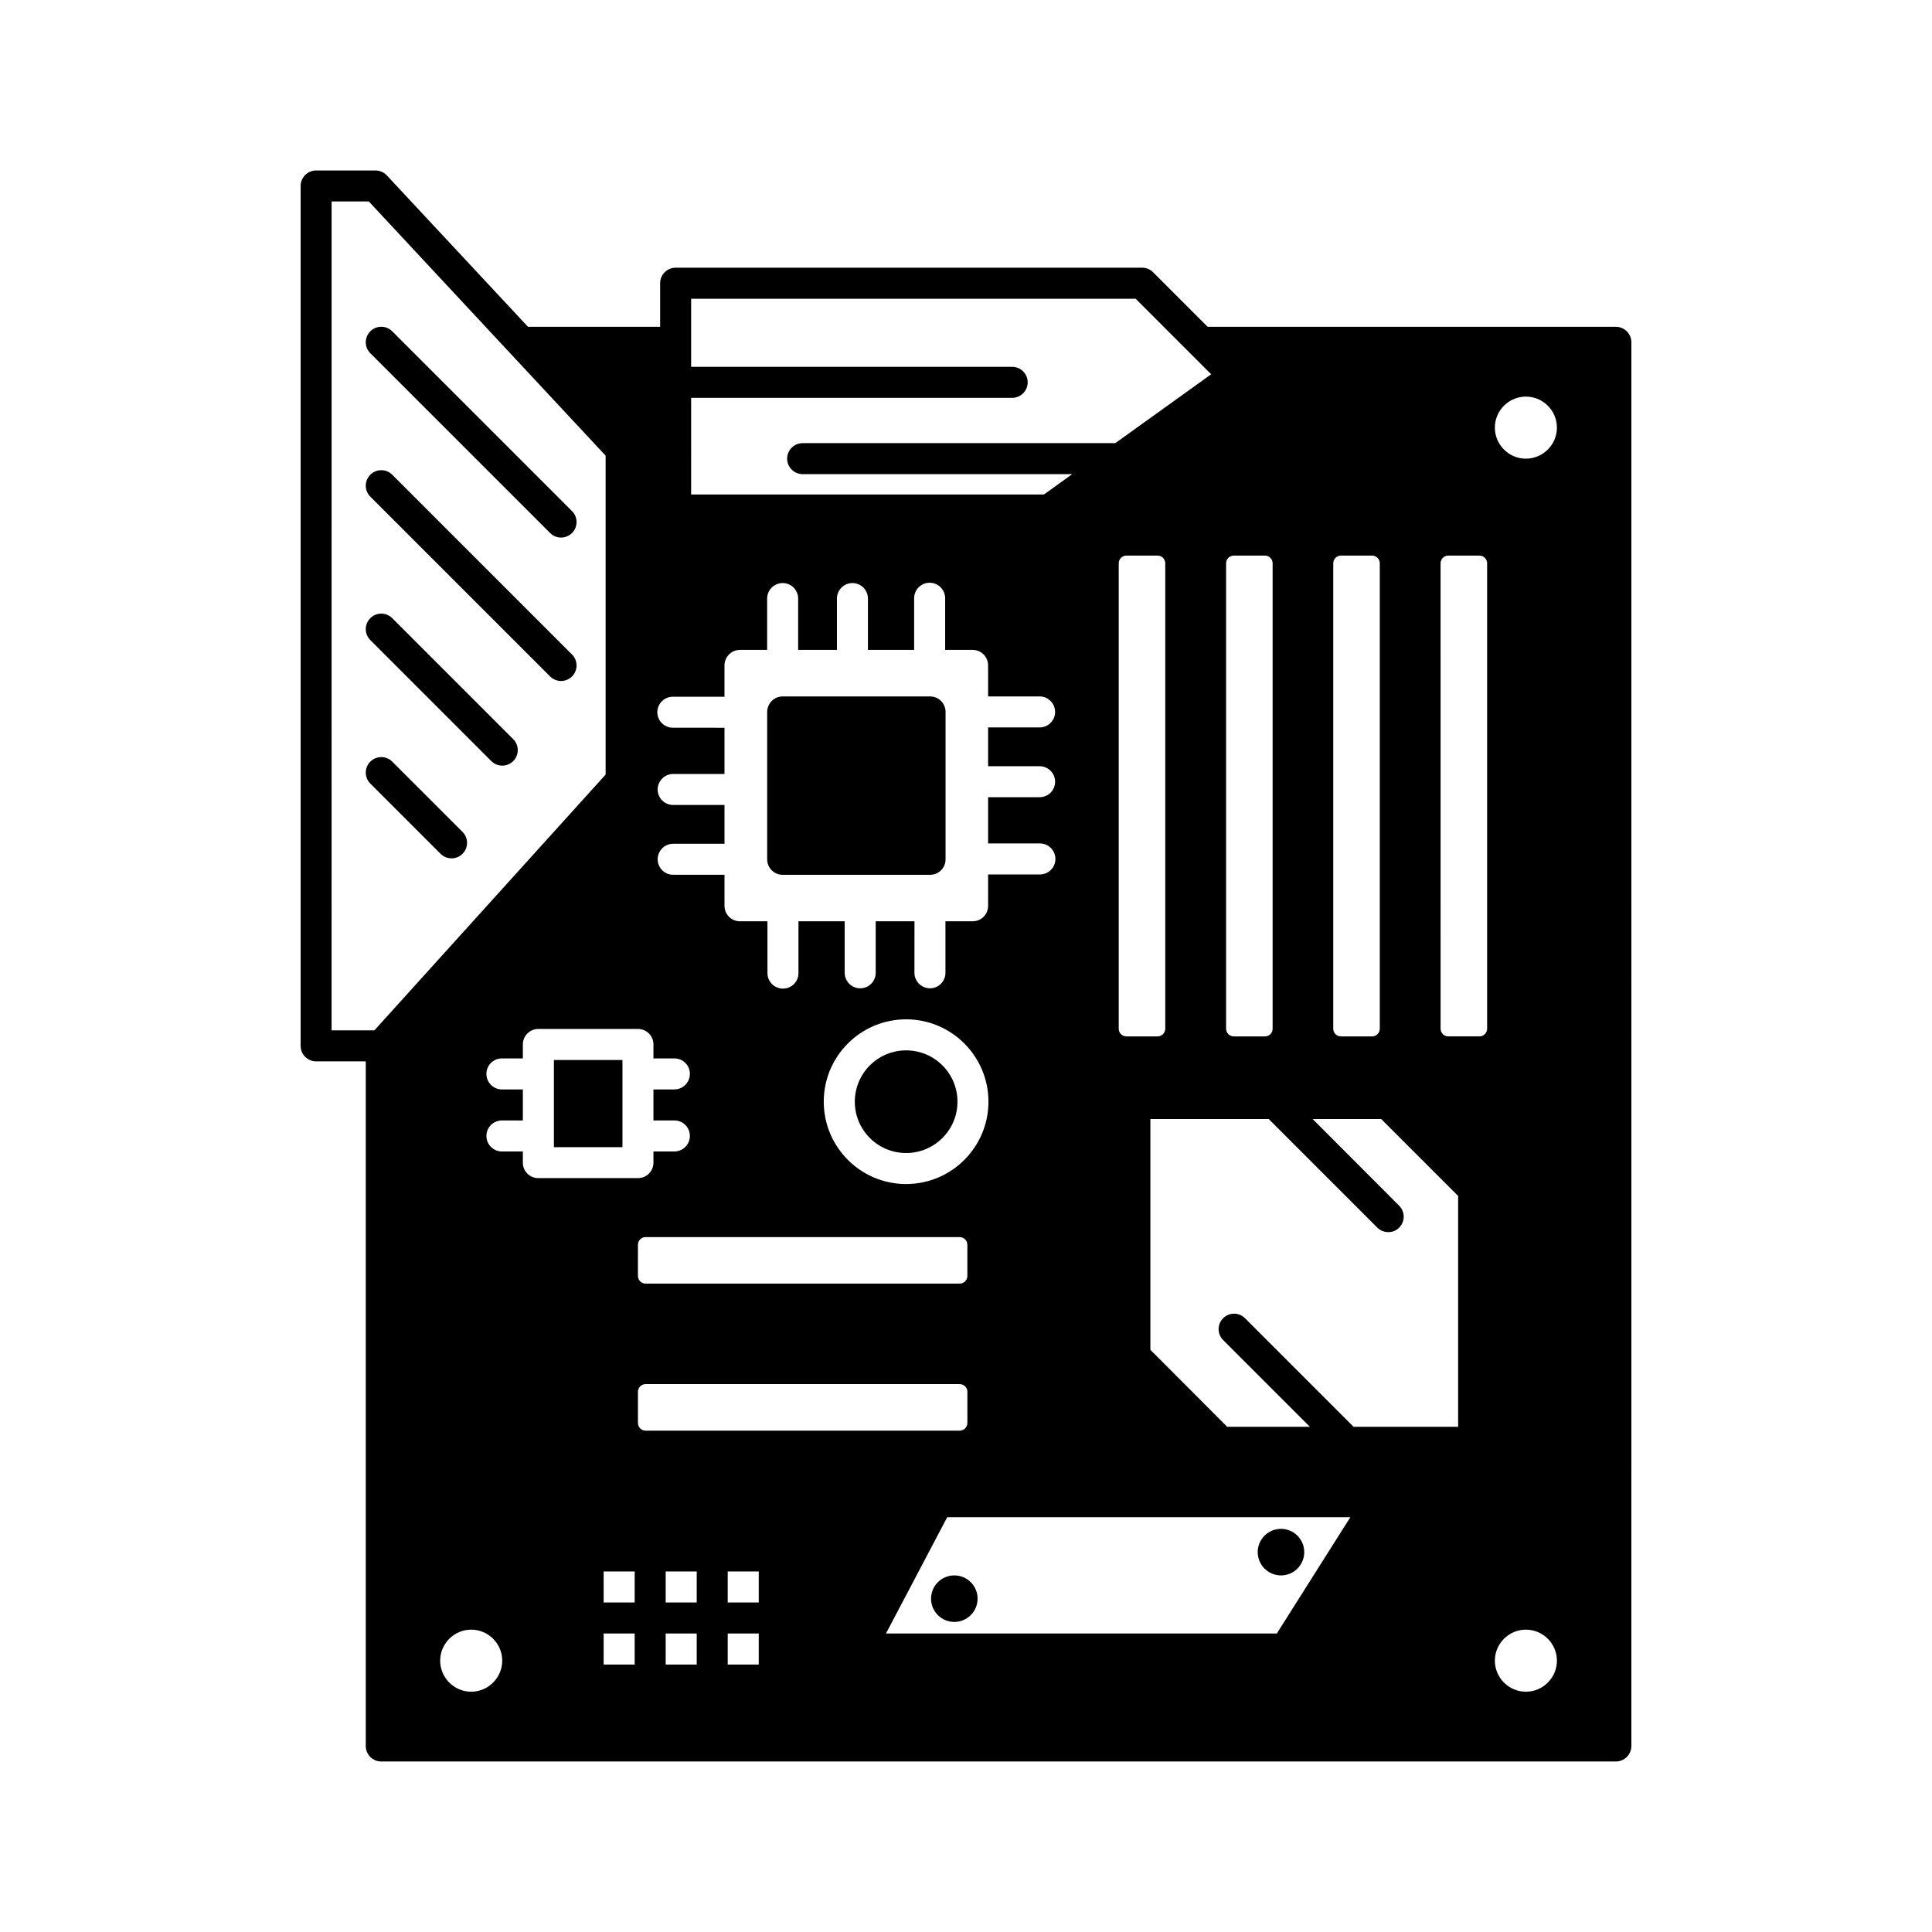 <?xml version="1.0" encoding="UTF-8"?>
<!-- Uploaded to: SVG Repo, www.svgrepo.com, Generator: SVG Repo Mixer Tools -->
<svg fill="#000000" width="800px" height="800px" version="1.1" viewBox="144 144 512 512" xmlns="http://www.w3.org/2000/svg">
 <g>
  <path d="m572.22 230.61h-108.18l-14.469-14.469c-0.781-0.781-1.809-1.195-2.918-1.195h-123.6c-2.301 0-4.109 1.848-4.109 4.109v11.551l-35.02 0.004-37.402-40.117c-0.781-0.82-1.848-1.316-3.004-1.316h-15.742c-2.258 0-4.109 1.848-4.109 4.109v227.88c0 2.262 1.848 4.109 4.109 4.109h13.156v181.43c0 2.262 1.848 4.109 4.109 4.109h327.18c2.262 0 4.109-1.848 4.109-4.109l0.004-371.99c-0.004-2.262-1.852-4.109-4.113-4.109zm-74.895 62.684c0-1.148 0.902-2.055 2.055-2.055h8.223c1.148 0 2.055 0.902 2.055 2.055v123.31c0 1.148-0.906 2.055-2.055 2.055h-8.223c-1.148 0-2.055-0.902-2.055-2.055zm-28.398 0c0-1.148 0.906-2.055 2.055-2.055h8.223c1.148 0 2.055 0.902 2.055 2.055v123.31c0 1.148-0.902 2.055-2.055 2.055h-8.223c-1.148 0-2.055-0.902-2.055-2.055zm-141.77-43.863h85.082c2.262 0 4.109-1.848 4.109-4.109s-1.848-4.109-4.109-4.109l-85.082-0.004v-6.453-0.039-0.039-11.508h117.8l14.43 14.43c0 0.039 0 0.039 0.039 0.039l5.547 5.547-25.402 18.246-82.863 0.004c-2.262 0-4.109 1.848-4.109 4.109s1.848 4.109 4.109 4.109h71.434l-7.481 5.387h-93.504zm125.65 43.863v123.31c0 1.148-0.902 2.055-2.055 2.055h-8.223c-1.148 0-2.055-0.902-2.055-2.055v-123.31c0-1.148 0.902-2.055 2.055-2.055h8.223c1.148 0 2.055 0.902 2.055 2.055zm-130.5 35.348h13.688v-8.305c0-2.262 1.848-4.109 4.109-4.109h7.195v-13.602c0-2.262 1.848-4.109 4.109-4.109 2.301 0 4.109 1.848 4.109 4.109v13.602h10.277v-13.602c0-2.262 1.848-4.109 4.109-4.109 2.301 0 4.109 1.848 4.109 4.109v13.602h12.246v-13.688c0-2.262 1.848-4.109 4.109-4.109s4.109 1.848 4.109 4.109v13.688h7.273c2.301 0 4.109 1.848 4.109 4.109v8.223h13.648c2.262 0 4.109 1.848 4.109 4.109 0 2.301-1.848 4.109-4.109 4.109h-13.648v10.277h13.648c2.262 0 4.109 1.848 4.109 4.109 0 2.301-1.848 4.109-4.109 4.109h-13.648v12.246h13.73c2.262 0 4.109 1.848 4.109 4.109 0 2.301-1.848 4.109-4.109 4.109h-13.73v8.305c0 2.301-1.809 4.109-4.109 4.109h-7.195v13.648c0 2.262-1.809 4.109-4.109 4.109-2.262 0-4.109-1.848-4.109-4.109l0.012-13.645h-10.277v13.648c0 2.262-1.809 4.109-4.109 4.109-2.262 0-4.109-1.848-4.109-4.109l-0.004-13.648h-12.246v13.73c0 2.262-1.809 4.109-4.109 4.109-2.262 0-4.109-1.848-4.109-4.109l-0.004-13.73h-7.273c-2.262 0-4.109-1.809-4.109-4.109v-8.223h-13.602c-2.262 0-4.109-1.809-4.109-4.109 0-2.262 1.848-4.109 4.109-4.109h13.602v-10.277h-13.602c-2.262 0-4.109-1.809-4.109-4.109 0-2.262 1.848-4.109 4.109-4.109h13.602v-12.246l-13.691-0.012c-2.262 0-4.109-1.809-4.109-4.109 0-2.254 1.852-4.102 4.109-4.102zm61.82 129.14c-12.043 0-21.824-9.785-21.824-21.824 0-12.043 9.785-21.824 21.824-21.824 12.043 0 21.824 9.785 21.824 21.824 0 12.043-9.781 21.824-21.824 21.824zm16.234 16.113v8.223c0 1.148-0.902 2.055-2.055 2.055h-83.191c-1.148 0-2.055-0.902-2.055-2.055v-8.223c0-1.148 0.902-2.055 2.055-2.055h83.195c1.148 0 2.051 0.906 2.051 2.055zm-157.14-56.844h-11.348l0.004-219.66h9.863l37.441 40.199s0 0.039 0.039 0.039l25.277 27.129v84.508zm25.652 175.27c-4.519 0-8.223-3.699-8.223-8.223 0-4.523 3.699-8.223 8.223-8.223 4.519 0 8.223 3.699 8.223 8.223-0.004 4.519-3.699 8.223-8.223 8.223zm13.688-140.21v-2.957h-5.547c-2.262 0-4.109-1.848-4.109-4.109 0-2.301 1.848-4.109 4.109-4.109h5.547v-8.223l-5.547-0.004c-2.262 0-4.109-1.848-4.109-4.109 0-2.301 1.848-4.109 4.109-4.109h5.547v-3.699c0-2.301 1.848-4.109 4.109-4.109h26.391c2.262 0 4.109 1.809 4.109 4.109v3.699h5.547c2.262 0 4.109 1.809 4.109 4.109 0 2.262-1.848 4.109-4.109 4.109h-5.547v8.223h5.547c2.262 0 4.109 1.809 4.109 4.109 0 2.262-1.848 4.109-4.109 4.109h-5.547v2.957c0 2.301-1.848 4.109-4.109 4.109h-26.391c-2.262 0.008-4.109-1.801-4.109-4.106zm29.633 133.01h-8.223v-8.223h8.223zm0-16.441h-8.223v-8.223h8.223zm0.867-47.598v-8.223c0-1.148 0.902-2.055 2.055-2.055h83.195c1.148 0 2.055 0.906 2.055 2.055v8.223c0 1.148-0.902 2.055-2.055 2.055h-83.195c-1.152 0-2.055-0.906-2.055-2.055zm15.578 64.039h-8.223v-8.223h8.223zm0-16.441h-8.223v-8.223h8.223zm16.438 16.441h-8.223v-8.223h8.223zm0-16.441h-8.223v-8.223l8.223 0.004zm137.29 8.219h-103.58l16.238-30.828h106.83zm48.047-54.789h-27.703l-28.773-28.773c-1.602-1.602-4.191-1.602-5.793 0-1.602 1.602-1.602 4.191 0 5.793l22.98 22.98h-21.906l-20.355-20.391v-61.164h31.363l28.773 28.773c0.824 0.828 1.852 1.195 2.922 1.195 1.027 0 2.098-0.367 2.875-1.195 1.602-1.602 1.602-4.191 0-5.793l-22.934-22.98h18.168l20.391 20.391v61.164zm7.691-105.51c0 1.148-0.902 2.055-2.055 2.055h-8.223c-1.148 0-2.055-0.902-2.055-2.055l-0.004-123.31c0-1.148 0.902-2.055 2.055-2.055h8.223c1.148 0 2.055 0.902 2.055 2.055zm10.27 175.72c-4.519 0-8.223-3.699-8.223-8.223 0-4.523 3.699-8.223 8.223-8.223 4.523 0 8.223 3.699 8.223 8.223 0 4.519-3.695 8.223-8.223 8.223zm0-326.77c-4.519 0-8.223-3.699-8.223-8.223s3.699-8.223 8.223-8.223c4.523 0 8.223 3.699 8.223 8.223 0 4.519-3.695 8.223-8.223 8.223z"/>
  <path d="m351.42 375.83h39.051c2.301 0 4.109-1.809 4.109-4.109v-39.051c0-2.262-1.809-4.109-4.109-4.109h-39.051c-2.262 0-4.109 1.848-4.109 4.109v39.051c-0.004 2.301 1.844 4.109 4.109 4.109z"/>
  <path d="m290.79 424.91h18.168v23.102h-18.168z"/>
  <path d="m397.74 435.96c0 7.512-6.094 13.602-13.605 13.602-7.512 0-13.602-6.09-13.602-13.602 0-7.512 6.09-13.602 13.602-13.602 7.512 0 13.605 6.09 13.605 13.602"/>
  <path d="m403.07 567.66c0 3.406-2.762 6.168-6.168 6.168-3.402 0-6.164-2.762-6.164-6.168s2.762-6.164 6.164-6.164c3.406 0 6.168 2.758 6.168 6.164"/>
  <path d="m489.64 555.33c0 3.406-2.762 6.168-6.164 6.168-3.406 0-6.168-2.762-6.168-6.168s2.762-6.168 6.168-6.168c3.402 0 6.164 2.762 6.164 6.168"/>
  <path d="m247.95 231.8c-1.605-1.605-4.207-1.605-5.812 0-1.605 1.605-1.605 4.207 0 5.812l47.641 47.641c0.801 0.801 1.855 1.203 2.906 1.203 1.055 0 2.102-0.402 2.906-1.203 1.605-1.605 1.605-4.207 0-5.812z"/>
  <path d="m247.95 269.81c-1.605-1.605-4.207-1.605-5.812 0-1.605 1.605-1.605 4.207 0 5.812l47.641 47.641c0.801 0.801 1.855 1.203 2.906 1.203 1.055 0 2.102-0.402 2.906-1.203 1.605-1.605 1.605-4.207 0-5.812z"/>
  <path d="m247.95 307.82c-1.605-1.605-4.207-1.605-5.812 0-1.605 1.605-1.605 4.207 0 5.812l32.059 32.062c0.801 0.801 1.855 1.203 2.906 1.203 1.055 0 2.102-0.402 2.906-1.203 1.605-1.605 1.605-4.207 0-5.812z"/>
  <path d="m247.95 345.84c-1.605-1.605-4.207-1.605-5.812 0-1.605 1.605-1.605 4.207 0 5.812l18.621 18.617c0.801 0.801 1.855 1.203 2.906 1.203 1.055 0 2.102-0.402 2.906-1.203 1.605-1.605 1.605-4.207 0-5.812z"/>
 </g>
</svg>